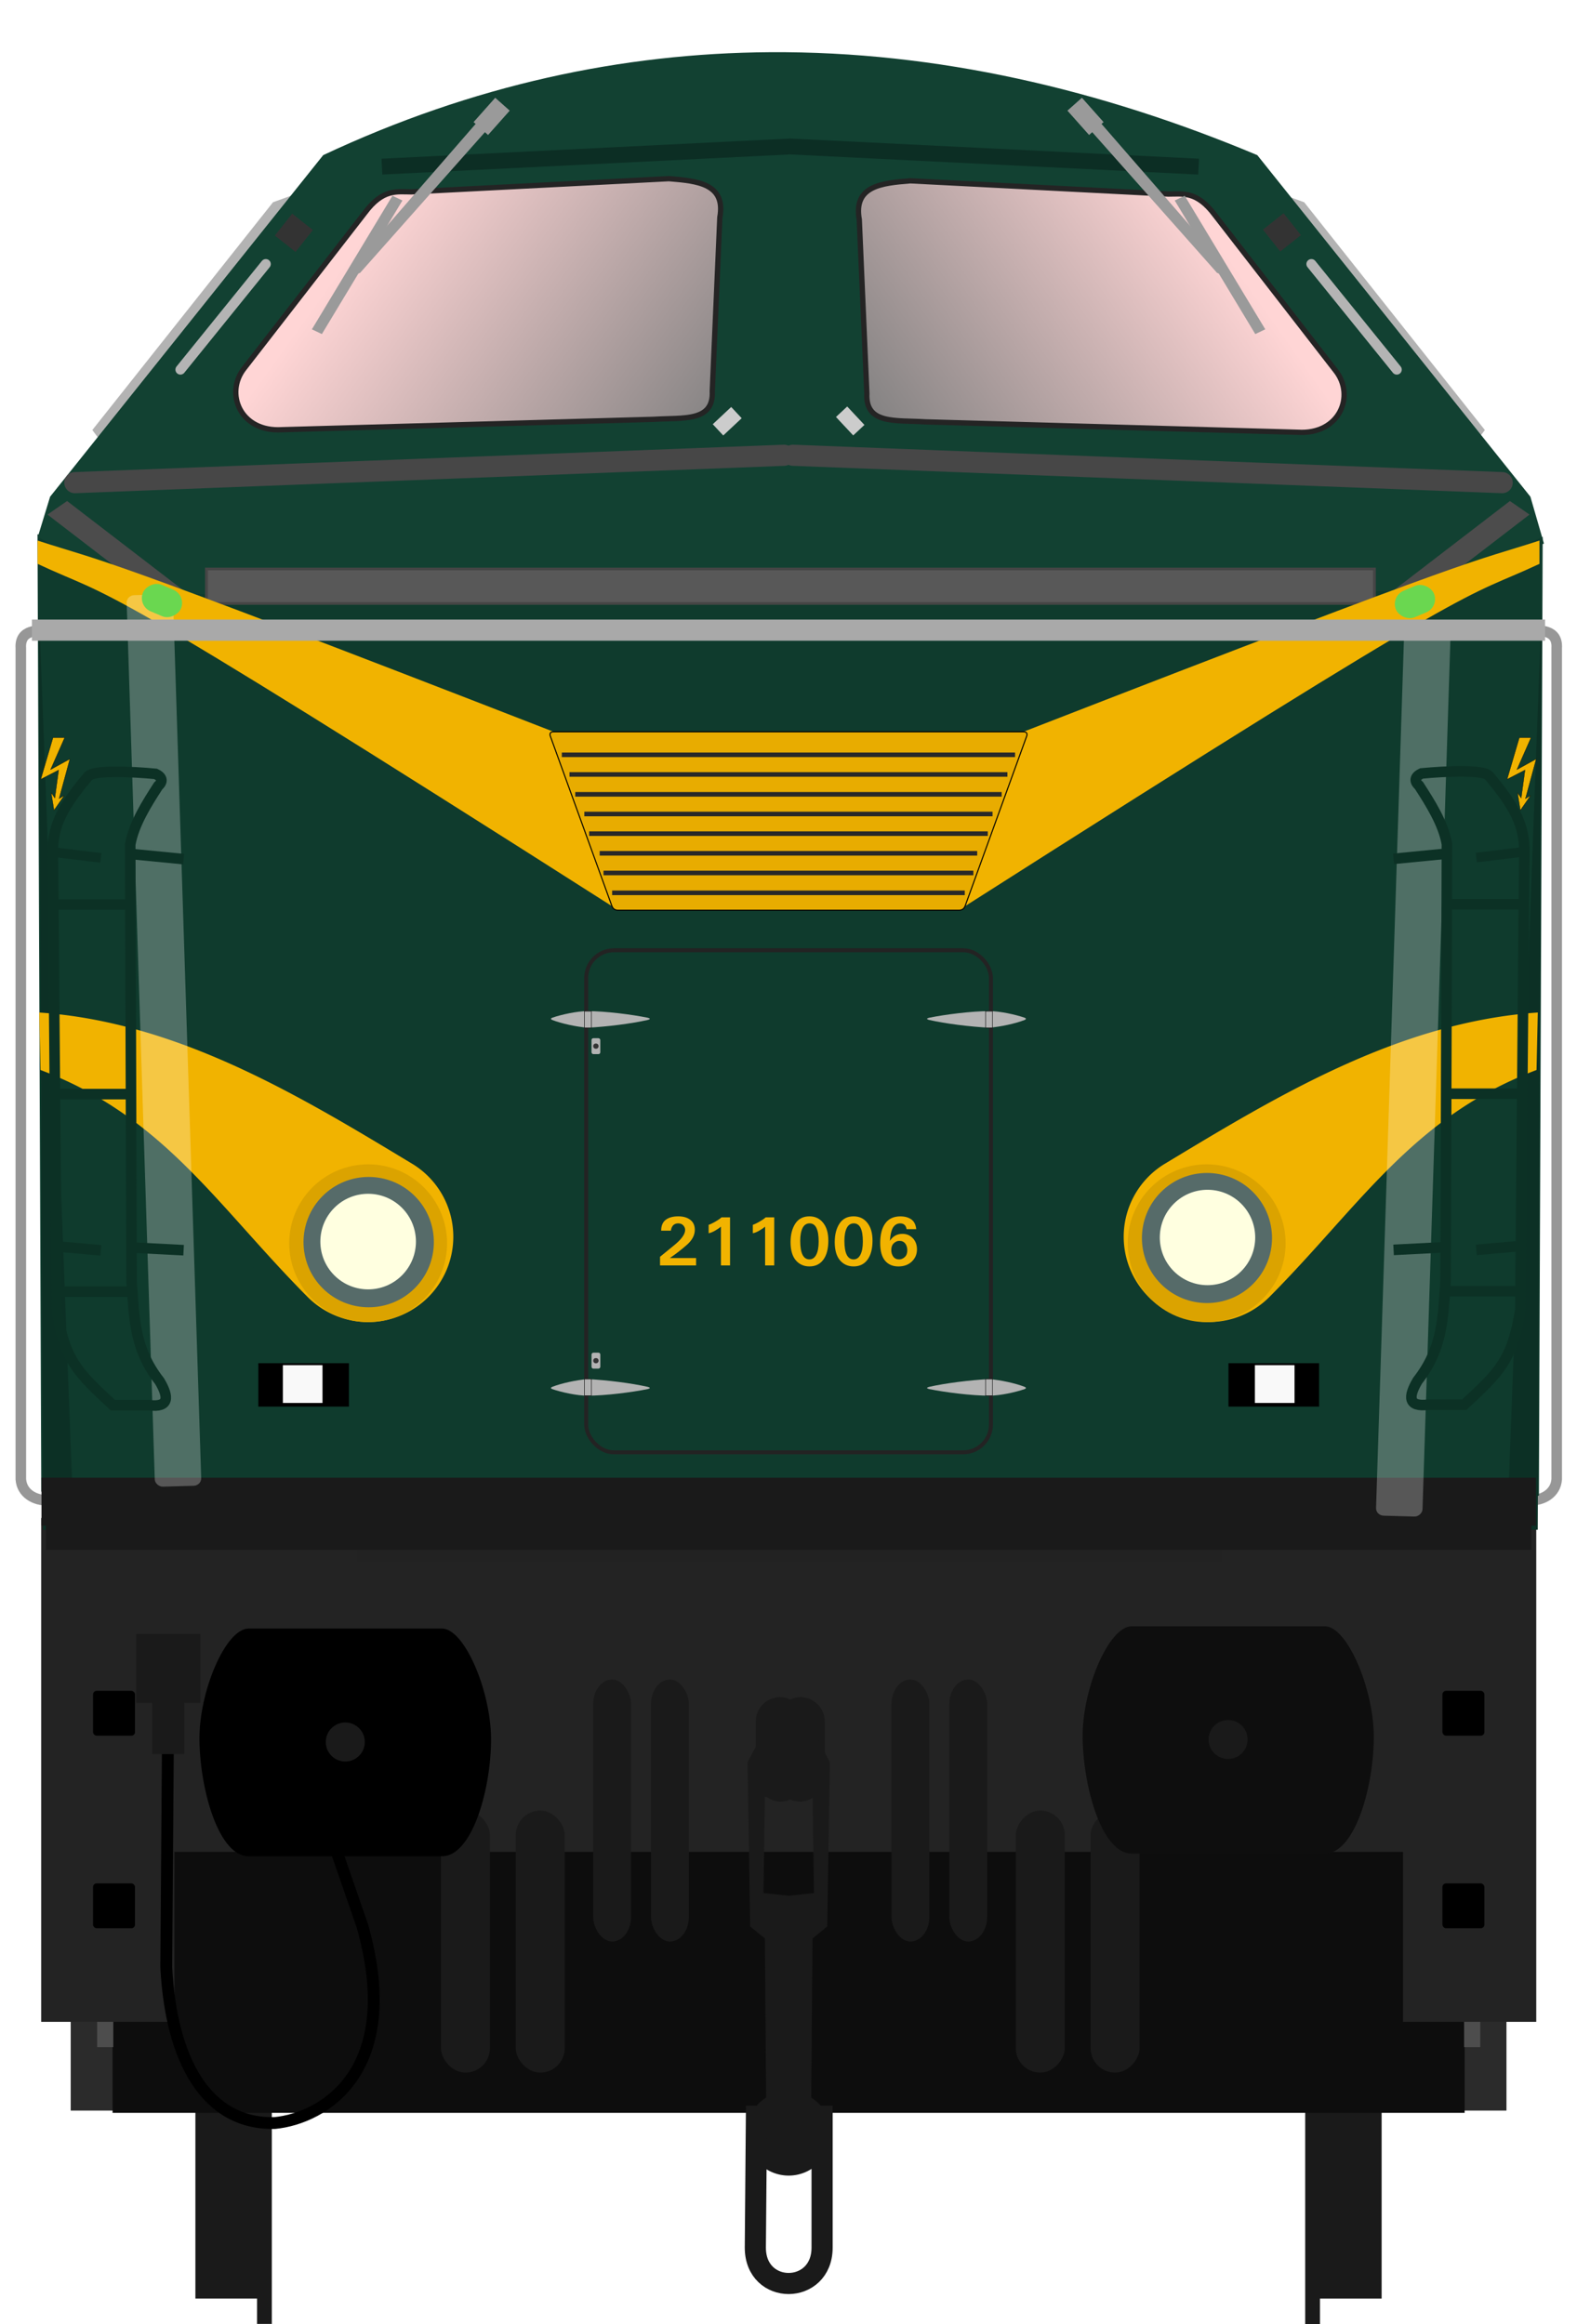 <?xml version="1.0" encoding="utf-8" standalone="no"?>
<!DOCTYPE svg PUBLIC "-//W3C//DTD SVG 1.1//EN" "http://www.w3.org/Graphics/SVG/1.1/DTD/svg11.dtd">
<svg version="1.1" width="298.42" height="439.75" xmlns="http://www.w3.org/2000/svg" xmlns:xlink="http://www.w3.org/1999/xlink">
<defs>
<filter id="filter4868" x="-.122" y="-1.084" width="1.244" height="3.168" color-interpolation-filters="sRGB">
<feGaussianBlur stdDeviation="1.754"/>
</filter>
<linearGradient id="linearGradient4798" x1="61.277" x2="169.78" y1="317.29" y2="316.65" gradientUnits="userSpaceOnUse"><stop stop-color="#ffd5d5" offset="0"/><stop stop-color="#808080" offset="1"/></linearGradient>
<linearGradient id="linearGradient5547" x1="81.041" x2="97.648" y1="108.49" y2="120.45" gradientUnits="userSpaceOnUse" xlink:href="#linearGradient4798"/>
<linearGradient id="linearGradient5555" x1="258.9" x2="198.11" y1="255.36" y2="298.55" gradientUnits="userSpaceOnUse" xlink:href="#linearGradient4798"/>
<filter id="filter5599" x="-.012" y="-.992" width="1.024" height="2.984" color-interpolation-filters="sRGB"><feGaussianBlur stdDeviation="0.381"/></filter>
<filter id="filter1418" x="-1.236" y="-.06" width="3.472" height="1.12" color-interpolation-filters="sRGB"><feGaussianBlur stdDeviation="3.971"/></filter>
<filter id="filter1418-5" x="-1.236" y="-.06" width="3.472" height="1.12" color-interpolation-filters="sRGB"><feGaussianBlur stdDeviation="3.971"/></filter>
<filter id="filter2175" x="-.045" y="-1.43" width="1.09" height="3.859" color-interpolation-filters="sRGB"><feGaussianBlur stdDeviation="3.789"/></filter>
<filter id="filter15945" x="-.022" y="-.565" width="1.044" height="2.129" color-interpolation-filters="sRGB"><feGaussianBlur stdDeviation="0.386"/></filter>
<filter id="filter15945-5" x="-.022" y="-.565" width="1.044" height="2.129" color-interpolation-filters="sRGB"><feGaussianBlur stdDeviation="0.386"/></filter>
<filter id="filter17493-7" x="-.08" y="-.141" width="1.16" height="1.281" color-interpolation-filters="sRGB"><feGaussianBlur stdDeviation="0.877"/></filter>
<filter id="filter17493-2-3" x="-.08" y="-.141" width="1.16" height="1.281" color-interpolation-filters="sRGB"><feGaussianBlur stdDeviation="0.877"/></filter>
<filter id="filter51857" x="-.182" y="-.261" width="1.364" height="1.522" color-interpolation-filters="sRGB"><feGaussianBlur stdDeviation="0.591"/></filter>
<filter id="filter51857-9" x="-.182" y="-.261" width="1.364" height="1.522" color-interpolation-filters="sRGB"><feGaussianBlur stdDeviation="0.591"/></filter>
</defs>
<rect x="26.695" y="97.826" width="245.03" height="231.06" ry="1.306" fill="#0f3b2d"/>
<g transform="matrix(3.78 0 0 3.78 -.358 -.005)" fill="#b3b3b3">
<path d="m15.002 9.675-1.24 0.451-9.045 11.402 0.523 0.697z"/>
<path d="m64.144 9.675 1.24 0.451 9.045 11.402-0.523 0.697z"/>
</g>
<g transform="matrix(3.78,0,0,3.78,6.577,-2.836)" fill="#2b2b2b">
<rect x="71.5" y="100.03" width="2.176" height="6.373"/>
<rect x="1.8" y="100.03" width="2.176" height="6.373"/>
</g>
<g transform="matrix(1 0 0 1 -32.968 -232.59)" fill="#1a1a1a">
<g transform="translate(-1.67,4.427)">
<rect x="71.611" y="627.74" width="13.436" height="35.357"/>
<rect x="83.278" y="620.78" width="2.796" height="47.12" stroke-width="1.643"/>
</g>
<rect transform="scale(-1,1)" x="-294.42" y="632.17" width="13.436" height="35.357"/>
<rect transform="scale(-1,1)" x="-282.75" y="625.22" width="2.796" height="47.12" stroke-width="1.643"/>
</g>
<g transform="matrix(3.78 0 0 3.78 .001 -.005)">
<rect x="5.635" y="88.107" width="67.687" height="17.66" fill="#0d0d0d" stroke-width=".873"/>
</g>
<g transform="matrix(3.78,0,0,3.78,-232.22,-372.86)">
<path d="m63.496 174.63v25.221h6.669v-8.508h61.507v8.508h6.669v-25.221z" fill="#232323" stroke-width=".419"/>
<g stroke-width=".529">
<g transform="translate(-.046)" fill="none" stroke="#979797">
<path d="m138.08 130.2c0.446 7e-3 1.391-0.079 1.331 0.882v41.604c-0.046 0.721-0.716 1.073-1.331 1.052"/>
<path d="m63.854 130.2c-0.446 7e-3 -1.391-0.079-1.331 0.882v41.604c0.046 0.721 0.716 1.073 1.331 1.052"/>
</g>
</g>
<rect transform="matrix(1.257 0 0 .623 -26.75 65.229)" x="84.366" y="175.25" width="34.449" height="3.882" fill="#222" filter="url(#filter4868)"/>
<path transform="matrix(.265 0 0 .265 63.193 97.901)" d="m37.588 120.36 5 164.11c-3.67e-4 0.531 200 0 200 0l5-164.11-24.598 8.373-77.49 3.412-6-8e-3 -77.316-3.404z" fill="#0f3b2d"/>
<path d="m63.5 173.31-0.189-47.929 9.827 4.367 1.323 43.562z" fill="#0f3b2d"/>
<g transform="matrix(.265 0 0 .265 52.299 40.931)">
<g fill="#1a1a1a">
<g transform="translate(2.034,-18)">
<rect x="115.74" y="577.79" width="9.25" height="49.502" ry="4.625"/>
<rect x="129.87" y="577.79" width="9.25" height="49.502" ry="4.625"/>
</g>
<rect x="177.24" y="538.35" width="9.25" height="19.751" ry="4.625"/>
<g transform="matrix(-1,0,0,1,365.49,-18)">
<rect x="115.74" y="577.79" width="9.25" height="49.502" ry="4.625"/>
<rect x="129.87" y="577.79" width="9.25" height="49.502" ry="4.625"/>
</g>
<rect transform="scale(-1,1)" x="-190.28" y="538.35" width="9.25" height="19.751" ry="4.625"/>
</g>
<path transform="translate(-197.67,-154.7)" d="m377.6 382.33c-27.814 0.183-56.103 6.154-84.402 19.447l-51.591 64.521-2.318 7.584 19.904 10.846 245.81-0.608 18.807-8.982-2.559-8.84-51.59-64.521c-29.622-12.429-60.535-19.655-92.058-19.447z" fill="#124132"/>
<path d="m325.19 500.32 0.714-181.15-37.143 16.506-5 164.64z" fill="#0f3b2d"/>
<path d="m41.8 332.08 6.632 174.69h-5.797z" fill="#0c3025"/>
<path d="m325.72 332.05-6.55 174.69h5.797z" fill="#0c3025"/>
<path d="m286.8 287.82-22.857-29.464c-3.377-4.534-6.02-3.929-8.75-3.929l-48.75-2.5c-5.443 0.435-10.783 0.962-9.643 7.321l1.429 32.857c-0.289 5.892 5.458 4.999 11.071 5.357l70.357 1.964c7.878 0.485 10.862-6.885 7.143-11.607z" fill="url(#linearGradient5555)" stroke="#242424" stroke-width="1px"/>
<path d="m183.74 243.94-77.195 3.812 0.148 2.99 77.047-3.799 77.086 3.803 0.148-2.996z" fill="#0c2e24"/>
<g transform="translate(1.03)" fill="#1a1a1a">
<g transform="matrix(.773 0 0 1 56.035 -42.76)">
<rect x="115.74" y="577.79" width="9.25" height="49.502" ry="4.625"/>
<rect x="129.87" y="577.79" width="9.25" height="49.502" ry="4.625"/>
</g>
<g transform="matrix(.773 0 0 1 112.39 -42.76)">
<rect x="115.74" y="577.79" width="9.25" height="49.502" ry="4.625"/>
<rect x="129.87" y="577.79" width="9.25" height="49.502" ry="4.625"/>
</g>
</g>
<rect transform="matrix(1.064 0 0 .998 -3.539 .759)" x="72.376" y="325.14" width="207.38" height="6.536" fill="#585858" filter="url(#filter2175)" stroke="#454545" stroke-linecap="round" stroke-width=".5"/>
</g>
<path d="m73.658 117.08 6.048-7.796c0.894-1.2 1.593-1.04 2.315-1.039l12.898-0.661c1.44 0.115 2.853 0.255 2.551 1.937l-0.378 8.693c0.076 1.559-1.444 1.323-2.929 1.417l-18.615 0.52c-2.084 0.128-2.874-1.822-1.89-3.071z" fill="url(#linearGradient5547)" stroke="#242424" stroke-width=".265px"/>
<rect x="74.367" y="166.88" width="4.536" height="2.173" ry="0"/>
<rect x="75.595" y="166.98" width="1.984" height="1.89" ry="0" fill="#f9f9f9"/>
<path d="m63.511 172.61v2.402h74.816v-2.4h-37.352z" fill="#1a1a1a" stroke-width="1.19"/>
<rect transform="scale(-1,1)" x="-127.47" y="166.88" width="4.536" height="2.173" ry="0"/>
<rect transform="scale(-1,1)" x="-126.24" y="166.98" width="1.984" height="1.89" ry="0" fill="#f9f9f9"/>
<path d="m100.91 185.72v5.3e-4h-1.453l-0.602 1.136 0.133 8.219 0.735 0.602 0.066 7.963a2.117 2.117 0 0 0-0.989 1.79 2.117 2.117 0 0 0 2.117 2.117 2.117 2.117 0 0 0 2.117-2.117 2.117 2.117 0 0 0-0.989-1.788l0.066-7.965 0.735-0.602 0.134-8.219-0.602-1.136h-1.47zm0.013 2.807 1.19 0.066 0.067 4.811-1.264 0.133-1.259-0.133 0.067-4.811 1.199-0.067z" fill="#1a1a1a" stroke-width=".265"/>
<path d="m99.306 204.05-0.059 7.103c0 2.405 3.342 2.385 3.342 0v-7.1" fill="none" stroke="#1a1a1a" stroke-width="1.058"/>
<g transform="translate(.189)" fill="#333">
<rect transform="rotate(38.35)" x="127.34" y="38.668" width="1.321" height="1.399"/>
<rect transform="matrix(-.784 .62 .62 .784 0 0)" x="-30.649" y="163.67" width="1.321" height="1.399"/>
</g>
<path transform="matrix(.994 0 0 1.558 .6 -97.267)" d="m63.511 174.62v0.921h74.816v-0.92h-37.352z" fill="#1a1a1a" filter="url(#filter5599)" stroke-width=".737"/>
<g transform="translate(.311)" stroke-width="1.005">
<rect x="65.78" y="183.28" width="2.101" height="2.247" ry=".183"/>
<rect x="65.78" y="192.92" width="2.101" height="2.247" ry=".183"/>
<g transform="translate(67.553)">
<rect x="65.78" y="183.28" width="2.101" height="2.247" ry=".183"/>
<rect x="65.78" y="192.92" width="2.101" height="2.247" ry=".183"/>
</g>
</g>
</g>
<g transform="translate(-.277)" fill="#4c4c4c" stroke-linecap="round" stroke-width="4.006">
<g transform="translate(.002)">
<path transform="matrix(.504 -.863 .823 .568 0 0)" d="m58.371 285.18 26.346 10.447v4.509l-26.346-10.447z" filter="url(#filter17493-7)"/>
<path transform="matrix(-.504 -.863 -.823 .568 298.97 0)" d="m58.371 285.18 26.346 10.447v4.509l-26.346-10.447z" filter="url(#filter17493-2-3)"/>
</g>
</g>
<g transform="translate(-.038)" fill="#f1b300">
<path d="m193.67 138.48c89.503-34.799 84.107-31.778 97.686-36.197v4.409c-15.353 7.203-6.729-0.217-109.91 65.548z"/>
<path d="m104.83 138.48c-89.503-34.799-84.107-31.778-97.686-36.197v4.409c15.353 7.203 6.729-0.217 109.91 65.548z"/>
</g>
<g transform="translate(.001)" fill="#f1b300">
<path d="m291 191.59c-26.404 1.804-49.527 15.91-70.908 28.822l2e-3 2e-3a16.145 16.145 0 0 0-7.453 13.602 16.145 16.145 0 0 0 16.145 16.145 16.145 16.145 0 0 0 11.75-5.08l4e-3 4e-3c16.931-17.118 26.982-33.832 50.221-42.619z"/>
<path d="m7.421 191.59c26.404 1.804 49.527 15.91 70.908 28.822l-2e-3 2e-3a16.145 16.145 0 0 1 7.453 13.602 16.145 16.145 0 0 1-16.145 16.145 16.145 16.145 0 0 1-11.75-5.08l-4e-3 4e-3c-16.931-17.118-26.982-33.832-50.221-42.619z"/>
</g>
<g transform="matrix(3.78,0,0,3.78,7.047,-2.836)" fill="#9a9a9a">
<g transform="matrix(.14 -.085 .085 .14 67.699 -32.451)">
<path d="m-204.01 159.8 10.375 56.983c-0.06 1.299 3.299 2.444 3.475 1.149l-10.147-59.086z" stroke-width="1.362"/>
<rect transform="matrix(.003 -1 .995 .102 0 0)" x="-258.99" y="-193.47" width="47.673" height="3.381"/>
<rect transform="matrix(.984 -.18 .18 .984 0 0)" x="-230.65" y="111.35" width="5.925" height="9.955"/>
</g>
<g transform="matrix(-.14 -.085 -.085 .14 7.527 -32.451)">
<path d="m-204.01 159.8 10.375 56.983c-0.06 1.299 3.299 2.444 3.475 1.149l-10.147-59.086z" stroke-width="1.362"/>
<rect transform="matrix(.003 -1 .995 .102 0 0)" x="-258.99" y="-193.47" width="47.673" height="3.381"/>
<rect transform="matrix(.984 -.18 .18 .984 0 0)" x="-230.65" y="111.35" width="5.925" height="9.955"/>
</g>
</g>
<g transform="matrix(3.78,0,0,3.78,7.788,-2.836)" fill="#ccc">
<rect transform="rotate(46.922)" x="39.023" y="-10.805" width=".769" height="1.264"/>
<rect transform="rotate(136.92)" x="-15.062" y="-44.235" width=".769" height="1.264"/>
</g>
<g transform="matrix(3.78,0,0,3.78,7.41,-2.836)" fill="none" stroke="#b4b4b4" stroke-linecap="round" stroke-linejoin="round" stroke-width=".5">
<path d="m11.346 13.968-4.274 5.285"/>
<path d="m63.69 13.968 4.274 5.285"/>
</g>
<g transform="matrix(1.14 0 0 1.066 -21.409 -20.065)" fill="#fff" fill-opacity=".269">
<rect transform="rotate(-1.716)" x="36.024" y="125.64" width="7.71" height="158.32" ry="1.306" filter="url(#filter1418)"/>
<rect transform="matrix(-1 -.03 -.03 1 299.41 5.179)" x="36.024" y="125.64" width="7.71" height="158.32" ry="1.306" filter="url(#filter1418-5)"/>
</g>
<g transform="translate(-34.551 -218.16)" fill="none" stroke="#0c3125">
<path d="m322.49 379.39-8.574 1.034" stroke-width="1.825"/>
<g stroke-width="2">
<path d="m316.31 364.97c4.758 5.611 6.699 9.318 6.699 14.187l-0.758 86.873c-1.569 9.558-3.905 11.676-10.607 17.93h-6.809c-3.89 0.485-3.809-1.549-2.03-4.546 4.716-6.039 4.792-11.613 5.303-18.94l0.253-82.58c-0.67-3.902-3.209-7.875-5.303-11.112 0 0-1.641-1.263 0.505-2.273 0 0 11.387-1.14 12.747 0.46z"/>
<path d="m308.61 379.66-10.354 1.01"/>
<path d="m322.75 462.49h-14.64"/>
</g>
</g>
<g transform="translate(-34.551 -218.16)" fill="none" stroke="#0c3125" stroke-width="2">
<path d="m322.5 425.12h-14.39"/>
<path d="m322.75 389.26h-14.14"/>
<path d="m308.11 454.16-9.849 0.505"/>
<path d="m322.5 453.91-8.586 0.758"/>
</g>
<g transform="translate(-1.704)">
<rect x="112.63" y="179.81" width="76.593" height="95" ry="5.252" fill="none" stroke="#232323" stroke-linecap="round" stroke-linejoin="round" stroke-width=".746"/>
<g transform="matrix(3.838 0 0 3.758 -205.96 -291.74)">
<g transform="matrix(-1 0 0 1 188.08 .028)" fill="#b3b3b3">
<g transform="translate(0 .529)">
<path d="m83.45 128.32c0.46-0.164 1.237-0.335 1.742-0.332v0.835c-0.569-0.052-1.274-0.206-1.742-0.392-0.103-0.056-0.058-0.077 0-0.111z"/>
<path d="m88.161 128.32c-0.784-0.164-2.108-0.335-2.969-0.332v0.835c0.969-0.052 2.171-0.206 2.969-0.392 0.175-0.056 0.099-0.077 0-0.111z"/>
<rect x="85.042" y="127.99" width=".337" height=".838" stroke="#000" stroke-linecap="round" stroke-linejoin="round" stroke-width=".023"/>
</g>
<g transform="translate(.702 -1.064)">
<path d="m82.748 148.61c0.46 0.164 1.237 0.335 1.742 0.332v-0.835c-0.569 0.052-1.274 0.206-1.742 0.392-0.103 0.056-0.058 0.077 0 0.111z"/>
<path d="m87.459 148.61c-0.784 0.164-2.108 0.335-2.969 0.332v-0.835c0.969 0.052 2.171 0.206 2.969 0.392 0.175 0.056 0.099 0.077 0 0.111z"/>
<rect transform="scale(1,-1)" x="84.34" y="-148.94" width=".337" height=".838" stroke="#000" stroke-linecap="round" stroke-linejoin="round" stroke-width=".023"/>
</g>
</g>
<g transform="translate(-2.117 .028)">
<g transform="translate(0 .529)">
<g fill="#b3b3b3">
<path d="m83.45 128.32c0.46-0.164 1.237-0.335 1.742-0.332v0.835c-0.569-0.052-1.274-0.206-1.742-0.392-0.103-0.056-0.058-0.077 0-0.111z"/>
<path d="m88.161 128.32c-0.784-0.164-2.108-0.335-2.969-0.332v0.835c0.969-0.052 2.171-0.206 2.969-0.392 0.175-0.056 0.099-0.077 0-0.111z"/>
<rect x="85.042" y="127.99" width=".337" height=".838" stroke="#000" stroke-linecap="round" stroke-linejoin="round" stroke-width=".023"/>
<rect x="85.388" y="129.35" width=".434" height=".802" ry=".092"/>
</g>
<circle cx="85.605" cy="129.75" r=".132" fill="#333"/>
</g>
<g transform="translate(.702 -1.064)">
<g fill="#b3b3b3">
<path d="m82.748 148.61c0.46 0.164 1.237 0.335 1.742 0.332v-0.835c-0.569 0.052-1.274 0.206-1.742 0.392-0.103 0.056-0.058 0.077 0 0.111z"/>
<path d="m87.459 148.61c-0.784 0.164-2.108 0.335-2.969 0.332v-0.835c0.969 0.052 2.171 0.206 2.969 0.392 0.175 0.056 0.099 0.077 0 0.111z"/>
<rect transform="scale(1,-1)" x="84.34" y="-148.94" width=".337" height=".838" stroke="#000" stroke-linecap="round" stroke-linejoin="round" stroke-width=".023"/>
<rect transform="scale(1,-1)" x="84.687" y="-147.58" width=".434" height=".802" ry=".092"/>
</g>
<circle transform="scale(1,-1)" cx="84.904" cy="-147.18" r=".132" fill="#333"/>
</g>
</g>
</g>
</g>
<g transform="translate(-.544)" fill="#4c4c4c" stroke="#474747" stroke-linecap="round" stroke-width="4">
<path d="m14.708 91.328 134.2-5.182" filter="url(#filter15945)" style="mix-blend-mode:normal"/>
<path transform="matrix(-1 0 0 1 322.6 3.384)" d="m37.796 87.944 134.2-5.182" filter="url(#filter15945-5)" style="mix-blend-mode:normal"/>
</g>
<path d="m8.041 119.24h282.34" fill="#979797" stroke="#a9a9a9" stroke-linecap="square" stroke-width="4"/>
<g transform="matrix(3.838 0 0 3.758 -206.75 -274.12)">
<g transform="matrix(.265 0 0 .265 178.86 79.648)">
<path d="m-425.44 284.14c-4.223 0.018-9.264 11.975-9.113 21.325 0.156 9.671 3.681 21.932 9.113 21.932h36.029c5.432 0 8.957-12.032 9.113-21.704 0.151-9.351-4.891-21.537-9.113-21.555z"/>
<ellipse cx="-407.42" cy="305.69" rx="3.63" ry="3.707" fill="#1a1a1a" stroke-width="1.011"/>
</g>
<g transform="translate(0 .309)" stroke-width=".265">
<path d="m109.66 154.52c-1.117 5e-3 -2.451 3.168-2.411 5.642 0.041 2.559 0.974 5.803 2.411 5.803h9.533c1.437 0 2.37-3.183 2.411-5.742 0.04-2.474-1.294-5.698-2.411-5.703z" fill="#0e0e0e"/>
<ellipse cx="114.42" cy="160.22" rx=".961" ry=".981" fill="#1a1a1a" stroke-width=".267"/>
</g>
</g>
<g transform="translate(-7.603)">
<path d="m112.36 138.48c-0.491 0-0.84 0.21-0.609 0.839l11.581 31.952c0.133 0.379 0.364 0.969 1.252 0.969h64.461c0.888 0 1.119-0.591 1.252-0.969l11.581-31.952c0.231-0.629-0.118-0.839-0.609-0.839z" fill="#e8ac00" stroke="#000" stroke-width=".2"/>
<g transform="matrix(3.838,0,0,3.758,-200.07,-280.12)" fill="#282828">
<rect x="81.81" y="112.43" width="22.348" height=".231"/>
<rect x="82.92" y="115.41" width="20.127" height=".231"/>
<rect x="83.157" y="116.4" width="19.655" height=".231"/>
<rect x="83.676" y="117.39" width="18.615" height=".231"/>
<rect x="82.472" y="114.42" width="21.025" height=".231"/>
<rect x="82.188" y="113.42" width="21.592" height=".231"/>
<rect x="83.865" y="118.38" width="18.237" height=".231"/>
<rect x="84.291" y="119.38" width="17.387" height=".231"/>
</g>
</g>
<path d="m31.774 329.85-0.315 42.326c0.887 17.609 7.563 29.875 20.558 29.544 9.166-0.89 24.376-9.809 16.535-37.357l-7.233-20.876" fill="none" stroke="#000" stroke-width="2.238"/>
<rect x="25.748" y="309.18" width="12.183" height="13.048" fill="#1a1a1a" stroke-width="3.798"/>
<rect x="28.796" y="321.85" width="6.091" height="10.065" fill="#1a1a1a" stroke-width="3.798"/>
<g transform="matrix(3.78 0 0 3.78 -235.92 -367.61)">
<g transform="matrix(.168 .168 -.168 .168 139.94 56.31)">
<g transform="translate(-.104 .104)" fill="#dba300">
<circle transform="rotate(-45)" cx="-248.59" cy="434.27" r="16.629"/>
<circle transform="rotate(-45)" cx="-71.904" cy="434.27" r="16.629"/>
</g>
<circle cx="131.1" cy="482.71" r="13.732" fill="#566b69"/>
<circle cx="130.94" cy="482.71" r="10.07" fill="#ffffe0"/>
</g>
<g transform="translate(2.117)" stroke-width=".237">
<circle transform="matrix(-.707 .707 .707 .707 0 0)" cx="27.232" cy="197.98" r="3.257" fill="#566b69"/>
<circle transform="matrix(-.707 .707 .707 .707 0 0)" cx="27.194" cy="197.98" r="2.388" fill="#ffffe0"/>
</g>
</g>
<g transform="matrix(3.78,0,0,3.78,-232.22,-372.86)" fill="none" stroke="#0c3125">
<path d="m64.215 141.31 2.268 0.274" stroke-width=".483"/>
<g stroke-width=".529">
<path d="m67.886 141.38 2.74 0.267"/>
<path d="m64.145 163.3h3.875"/>
<path d="m65.85 137.5c-1.259 1.484-1.772 2.466-1.772 3.754l0.2 22.985c0.415 2.529 1.033 3.089 2.806 4.744h1.802c1.029 0.128 1.008-0.41 0.537-1.203-1.248-1.598-1.268-3.073-1.403-5.011l-0.067-21.849c0.177-1.032 0.849-2.084 1.403-2.94 0 0 0.434-0.334-0.134-0.601 0 0-3.013-0.302-3.373 0.122z" stroke-width=".529"/>
</g>
</g>
<g transform="matrix(3.78,0,0,3.78,-232.22,-372.86)" fill="none" stroke="#0c3125" stroke-width=".529">
<path d="m64.212 153.41h3.809"/>
<path d="m64.145 143.92h3.741"/>
<path d="m68.02 161.09 2.606 0.134"/>
<path d="m64.212 161.03 2.272 0.2"/>
</g>
<g transform="translate(-.039)" fill="#6ad750">
<rect transform="rotate(-22.862 .954 7.286)" x="201.54" y="206.41" width="7.797" height="5.438" ry="2.719" filter="url(#filter51857)" style="paint-order:fill markers stroke"/>
<rect transform="matrix(-.921 -.389 -.389 .921 301.25 .943)" x="201.54" y="206.41" width="7.797" height="5.438" ry="2.719" filter="url(#filter51857-9)" style="paint-order:fill markers stroke"/>
</g>
<g transform="matrix(3.78 0 0 3.78 -231.24 -372.86)" fill="#4d4d4d" stroke-linejoin="round" stroke-width=".397">
<rect x="66.038" y="199.85" width=".808" height="1.266" ry="0" style="paint-order:fill markers stroke"/>
<rect x="134.47" y="199.85" width=".808" height="1.266" ry="0" style="paint-order:fill markers stroke"/>
</g>
<g transform="translate(-107.18 -11.216)" fill="#f1b300" stroke="#000" stroke-width=".048px">
<g transform="translate(-.097)">
<path d="m117.31 150.79-2.315 7.88 3.386-1.746-0.724 5.304-0.692-1.011 0.533 3.326 1.941-2.804-0.983 0.611 2.041-7.515-3.651 2.01 2.672-6.058z"/>
<path d="m394.79 150.79-2.315 7.88 3.386-1.746-0.724 5.304-0.692-1.011 0.533 3.326 1.941-2.804-0.983 0.611 2.041-7.515-3.651 2.01 2.672-6.058z"/>
</g>
</g>
<g fill="#f1b300">
<path d="m124.9 237.81 2.65-2.162q2.103-1.706 2.103-2.923 0-0.462-0.345-0.846-0.345-0.391-0.97-0.391-0.573 0-0.924 0.339-0.352 0.332-0.469 1.042h-1.829q0-1.393 0.859-2.051t2.376-0.658q1.426 0 2.279 0.664 0.853 0.658 0.853 1.888 0 1.523-1.523 2.858-1.523 1.335-3.203 2.481h4.967v1.393h-6.823z"/>
<path d="m134.1 231.77q0.443-0.15 1.204-0.573 0.762-0.43 1.23-0.846h1.615v9.095h-1.725v-7.337q-0.345 0.306-1.081 0.742-0.736 0.43-1.244 0.501z"/>
<path d="m142.46 231.77q0.443-0.15 1.204-0.573 0.762-0.43 1.23-0.846h1.615v9.095h-1.725v-7.337q-0.345 0.306-1.081 0.742-0.736 0.43-1.244 0.501z"/>
<path d="m149.6 235.01q0-2.103 0.898-3.477 0.898-1.374 2.676-1.374 1.615 0 2.591 1.224 0.983 1.217 0.983 3.366 0 2.311-0.937 3.6-0.938 1.283-2.637 1.283-1.595 0-2.585-1.159-0.99-1.165-0.99-3.463zm1.829-0.221q0 3.516 1.745 3.516 0.827 0 1.283-0.879 0.462-0.885 0.462-2.5 0-3.438-1.706-3.438-0.905 0-1.348 0.892-0.436 0.892-0.436 2.409z"/>
<path d="m157.96 235.01q0-2.103 0.898-3.477 0.898-1.374 2.676-1.374 1.615 0 2.591 1.224 0.983 1.217 0.983 3.366 0 2.311-0.938 3.6-0.938 1.283-2.637 1.283-1.595 0-2.585-1.159-0.99-1.165-0.99-3.463zm1.829-0.221q0 3.516 1.745 3.516 0.827 0 1.283-0.879 0.462-0.885 0.462-2.5 0-3.438-1.706-3.438-0.905 0-1.348 0.892-0.436 0.892-0.436 2.409z"/>
<path d="m168.39 234.8q0.853-1.328 2.383-1.328 1.185 0 1.966 0.827 0.781 0.827 0.781 2.109 0 1.367-0.97 2.298-0.964 0.931-2.539 0.931-1.634 0-2.546-1.107-0.905-1.107-0.905-3.294 0-2.435 0.964-3.75 0.97-1.322 2.845-1.322 1.256 0 2.064 0.56 0.807 0.56 0.951 1.862h-1.829q-0.176-1.094-1.224-1.094-0.775 0-1.276 0.684-0.501 0.677-0.664 2.624zm0.267 1.738q0 0.71 0.378 1.244 0.384 0.527 1.107 0.527 0.586 0 1.068-0.443t0.482-1.296q0-0.749-0.384-1.256-0.384-0.514-1.12-0.514-0.579 0-1.055 0.456-0.475 0.449-0.475 1.283z"/>
</g>
</svg>
